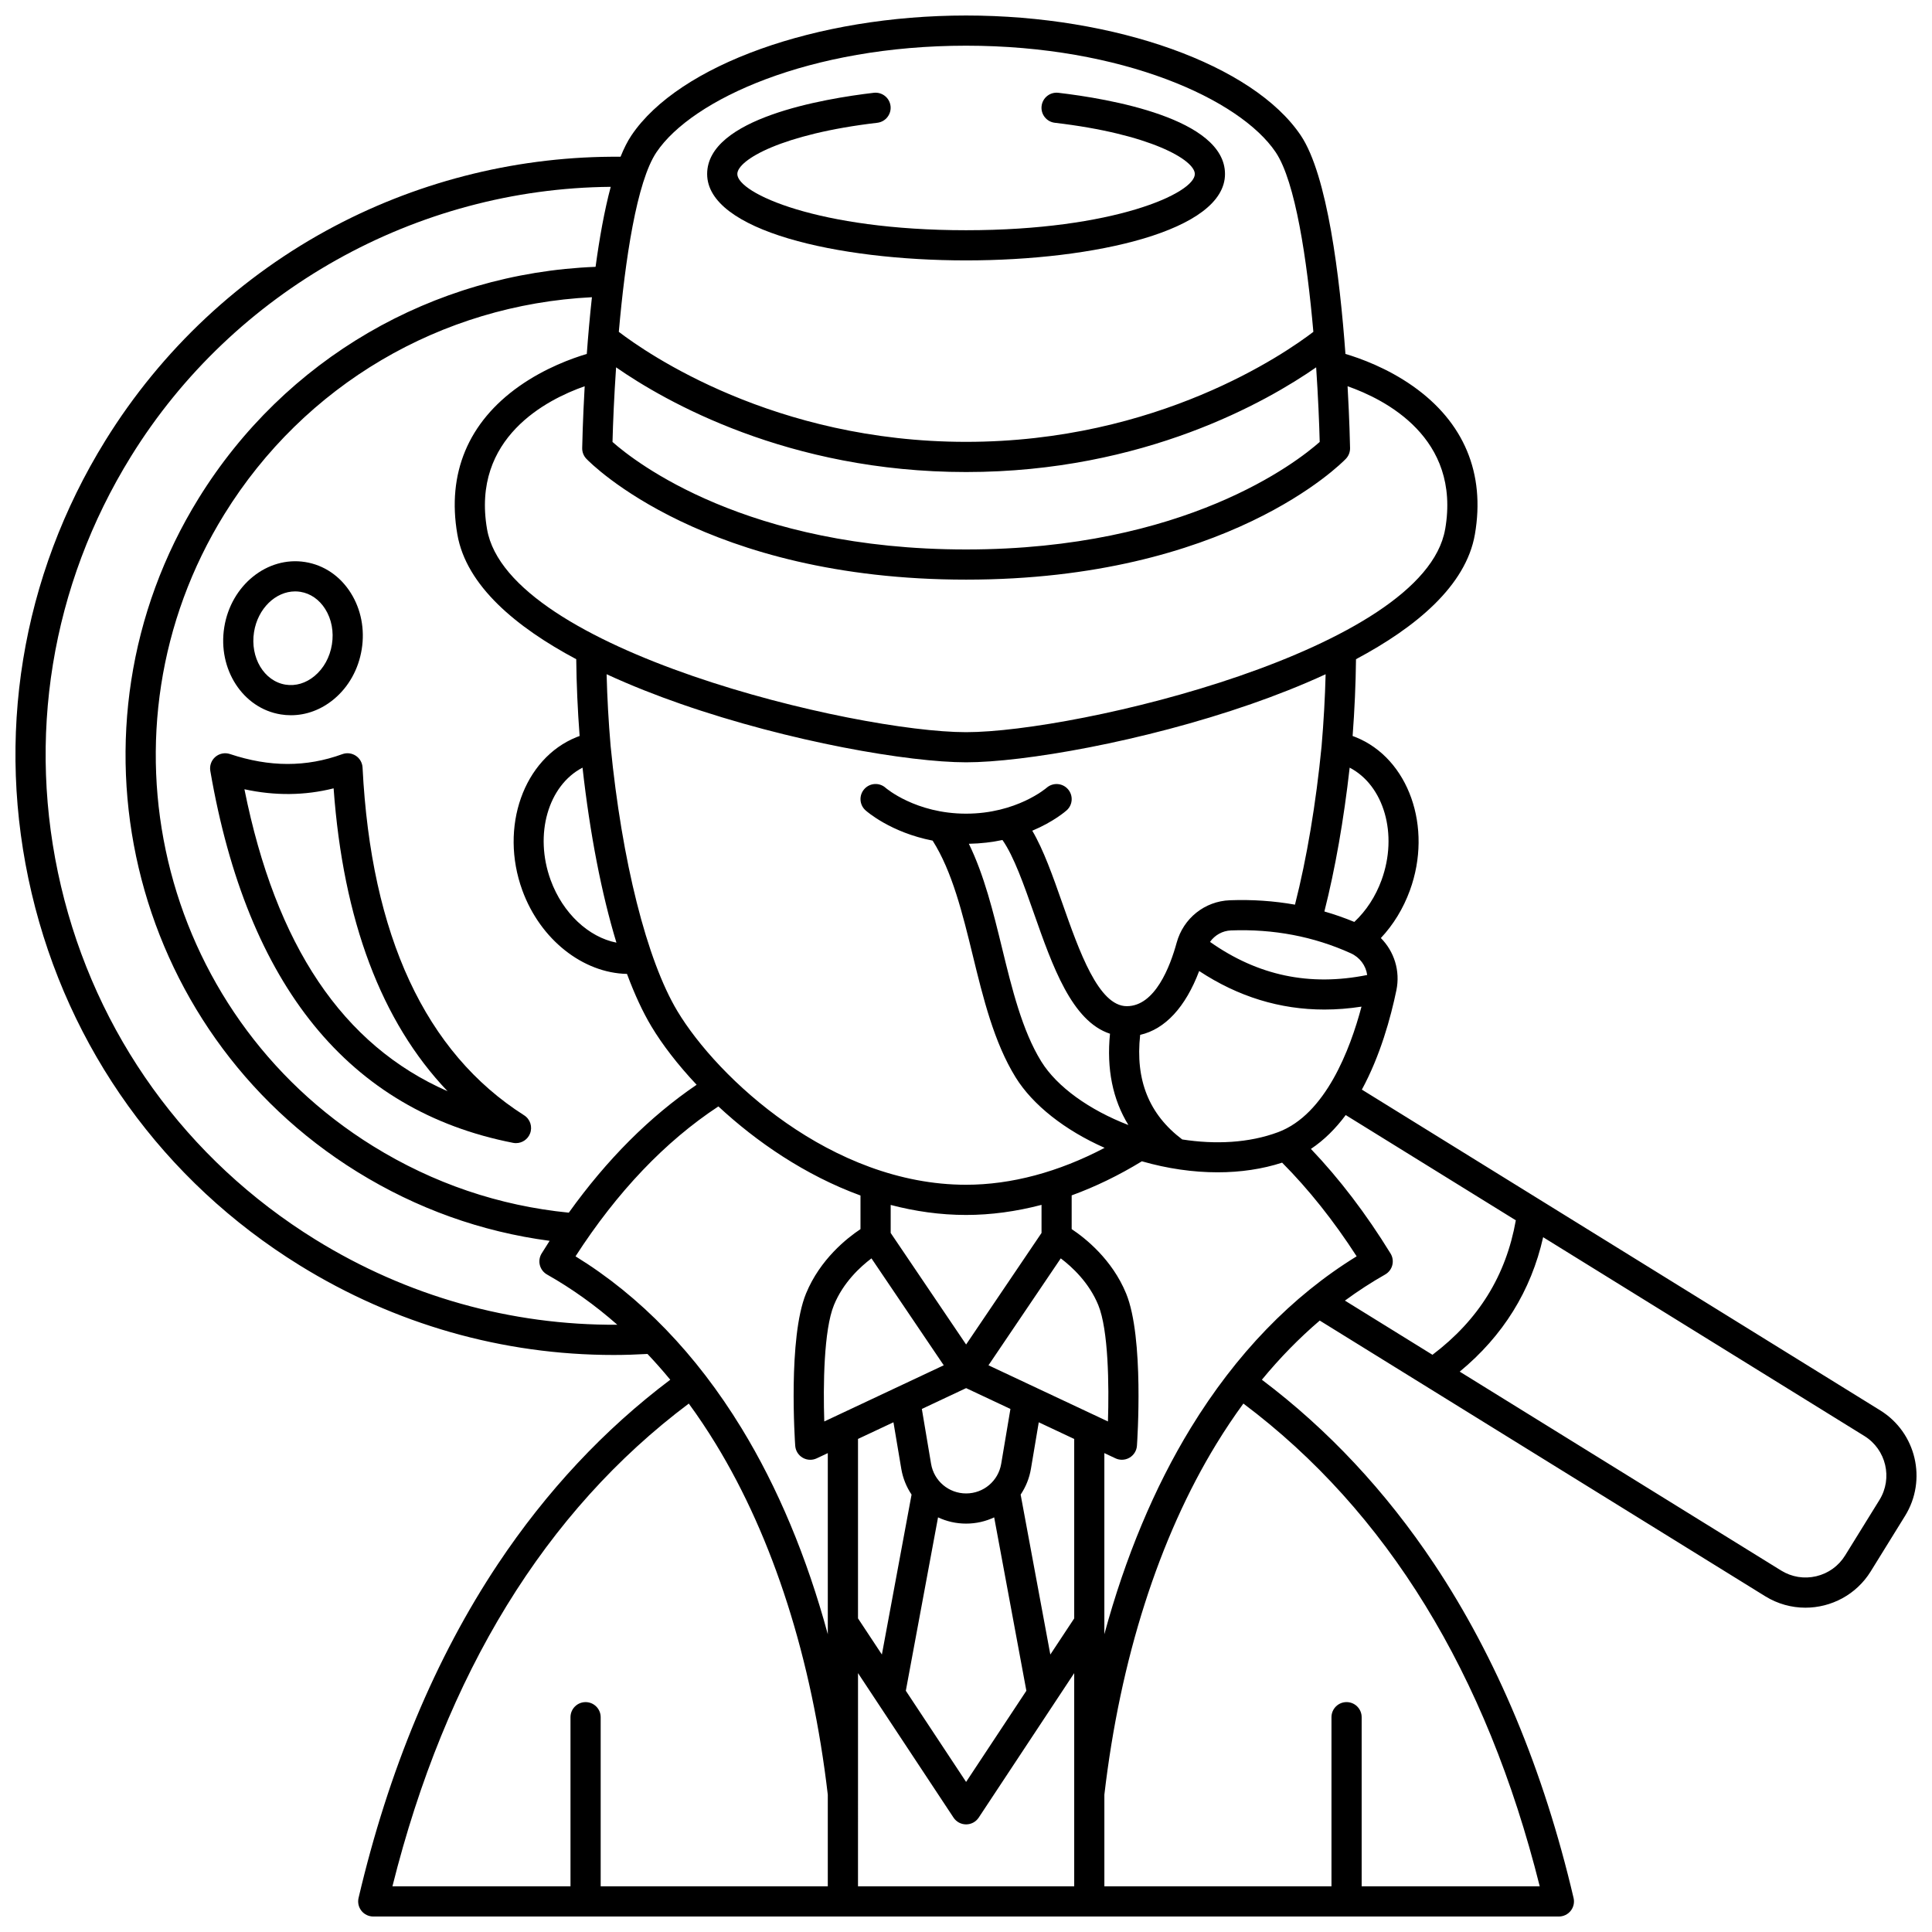 <?xml version="1.0" encoding="UTF-8"?>
<!-- Uploaded to: ICON Repo, www.iconrepo.com, Generator: ICON Repo Mixer Tools -->
<svg width="800px" height="800px" version="1.1" viewBox="144 144 512 512" xmlns="http://www.w3.org/2000/svg">
 <defs>
  <clipPath id="a">
   <path d="m148.09 148.09h503.81v503.81h-503.81z"/>
  </clipPath>
 </defs>
 <path d="m400.02 213.01c34.098 0 68.617-7.863 68.617-22.895 0-14.762-30.883-19.969-44.164-21.523-2.199-0.258-4.18 1.312-4.438 3.508-0.258 2.191 1.312 4.18 3.508 4.438 25.305 2.961 37.098 9.855 37.098 13.578 0 5.059-21.398 14.898-60.621 14.898-39.223 0-60.621-9.84-60.621-14.898 0-3.727 11.789-10.621 37.098-13.578 2.191-0.258 3.762-2.242 3.508-4.438-0.258-2.191-2.234-3.754-4.438-3.508-13.277 1.555-44.164 6.762-44.164 21.523 0 15.027 34.516 22.895 68.617 22.895z"/>
 <g clip-path="url(#a)">
  <path d="m642.29 517.77-137.38-85.012c4.867-8.965 7.641-19.055 9.145-26.316 1.066-5.152-0.578-10.281-4.113-13.852 3.309-3.523 5.934-7.805 7.691-12.617 6.121-16.77-0.332-35-14.395-40.633-0.262-0.105-0.52-0.199-0.781-0.293 0.523-6.914 0.824-13.73 0.898-20.352 15.824-8.43 29.145-19.426 31.508-33.086 2.793-16.152-2.883-29.73-16.414-39.27-6.828-4.812-13.984-7.387-17.891-8.543-1.492-20.371-4.766-47.406-11.852-57.926-12.59-18.699-49.059-31.758-88.68-31.758-39.621 0-76.09 13.059-88.68 31.762-1.047 1.551-2.008 3.469-2.891 5.668-26.324-0.223-52.461 6.094-75.762 18.387-24.879 13.125-45.895 32.777-60.773 56.828-22.32 36.059-29.258 78.648-19.539 119.93 9.719 41.277 34.934 76.301 70.992 98.613 25.289 15.648 53.883 23.785 83.293 23.785 2.965 0 5.945-0.105 8.926-0.27 2.066 2.184 4.078 4.457 6.035 6.832-17.48 13.156-32.824 29.559-45.652 48.809-16.574 24.879-29.008 54.664-36.953 88.527-0.277 1.188 0 2.441 0.758 3.398 0.758 0.957 1.914 1.516 3.133 1.516h314.21c1.223 0 2.375-0.559 3.133-1.516 0.758-0.957 1.039-2.207 0.758-3.398-7.945-33.863-20.379-63.648-36.953-88.527-12.828-19.254-28.172-35.652-45.652-48.809 4.785-5.812 9.906-11.039 15.336-15.68l118.05 73.055c3.324 2.055 7.012 3.035 10.656 3.035 6.809 0 13.469-3.418 17.309-9.621l9.098-14.703c5.902-9.527 2.949-22.07-6.574-27.965zm-159.59-73.73c-7.758 2.891-16.684 3.281-25.398 1.926-8.801-6.641-12.465-15.734-11.145-27.715 6.625-1.512 12.023-7.356 15.637-16.922 10.301 6.797 21.402 10.211 33.184 10.211 3.231 0 6.512-0.258 9.836-0.773-3.012 11.359-9.551 28.594-22.113 33.273zm-73.039-77.43c3.016 4.285 5.703 11.934 8.316 19.367 4.965 14.121 10.078 28.66 20.184 31.973-0.93 9.324 0.707 17.41 4.879 24.195-10.246-3.945-18.898-10.066-23.09-16.84-5.055-8.176-7.773-19.309-10.402-30.078-2.324-9.52-4.719-19.285-8.793-27.617 3.25-0.055 6.223-0.43 8.906-1zm92.301 30.008c2.43 1.098 4.023 3.297 4.356 5.766-15.262 3.062-28.941 0.184-41.652-8.773 1.277-1.793 3.293-2.953 5.566-3.039 11.262-0.422 21.93 1.609 31.73 6.047zm8.164-19.387c-1.598 4.371-4.074 8.156-7.215 11.09-2.594-1.07-5.238-1.996-7.934-2.769 2.863-11.293 5.148-24.297 6.699-38.117 9.074 4.711 12.879 17.66 8.449 29.797zm-15.879-35.59c-1.5 15.34-3.93 29.797-7.062 42.105-5.59-0.992-11.352-1.387-17.258-1.168-6.66 0.25-12.328 4.777-14.102 11.262-1.719 6.277-5.719 16.809-13.203 16.809-7.496 0-12.598-14.52-17.102-27.328-2.523-7.18-4.945-14.059-7.953-19.172 5.711-2.402 8.895-5.207 9.121-5.41 1.637-1.469 1.77-3.977 0.309-5.621-1.461-1.645-3.984-1.793-5.637-0.34-0.078 0.066-7.957 6.852-21.332 6.852s-21.254-6.781-21.316-6.836c-1.645-1.477-4.172-1.34-5.644 0.305-1.477 1.641-1.34 4.172 0.305 5.644 0.324 0.293 6.672 5.867 17.785 8.031 5.199 8.168 7.957 19.43 10.621 30.344 2.777 11.371 5.648 23.129 11.371 32.383 4.535 7.336 13.078 14.039 23.586 18.688-12.188 6.414-24.738 9.785-36.703 9.785-35.629 0-65.848-28.238-76.527-46.039-8.094-13.492-14.707-39.77-17.684-70.254-0.551-6.43-0.906-12.797-1.059-19 6.574 3.035 13.324 5.664 19.711 7.887 28.836 10.039 60.453 15.453 75.562 15.453s46.727-5.414 75.562-15.453c6.387-2.223 13.137-4.852 19.711-7.887-0.16 6.211-0.516 12.566-1.062 18.961zm-119.3 135.84 19.156 28.336-31.66 14.887c-0.309-9.457-0.145-24.262 2.57-30.863 2.449-5.965 6.949-10.109 9.934-12.359zm25.086 34.387 11.742 5.519-2.445 14.531c-0.766 4.555-4.676 7.859-9.293 7.859-4.617 0-8.527-3.305-9.293-7.859l-2.445-14.531zm-7.441 34.25c2.266 1.066 4.789 1.656 7.438 1.656 2.652 0 5.176-0.59 7.438-1.656l8.531 45.953-15.973 24.16-15.973-24.16zm-11.816-25.199 2.074 12.324c0.426 2.523 1.379 4.832 2.727 6.84l-7.867 42.383-6.328-9.574v-47.559zm-9.391 66.477 25.312 38.293c0.742 1.121 1.992 1.793 3.336 1.793s2.594-0.672 3.336-1.793l25.309-38.293v56.5h-57.297zm57.293-14.5-6.328 9.574-7.867-42.383c1.348-2.008 2.305-4.316 2.727-6.84l2.074-12.324 9.395 4.418zm-22.719-67.078 19.156-28.336c2.984 2.25 7.484 6.394 9.934 12.355 2.715 6.606 2.879 21.406 2.57 30.863zm14.059-35.07-19.988 29.562-19.988-29.562v-7.426c6.418 1.684 13.105 2.656 19.988 2.656 6.566 0 13.273-0.914 19.988-2.676zm-125.28-5.375c-18.465-1.836-35.895-7.75-51.836-17.613-57.051-35.305-74.746-110.44-39.441-167.49 21.191-34.246 57.359-55.5 97.406-57.504-0.566 5.176-1.012 10.285-1.359 15.031-3.906 1.16-11.062 3.731-17.891 8.543-13.531 9.539-19.207 23.117-16.414 39.27 2.363 13.66 15.684 24.652 31.508 33.086 0.07 6.609 0.371 13.422 0.898 20.352-0.262 0.094-0.52 0.188-0.781 0.289-14.059 5.637-20.516 23.863-14.395 40.633 4.769 13.059 16.078 21.895 27.727 22.129 2.012 5.402 4.184 10.102 6.496 13.953 2.805 4.676 6.867 10.016 11.957 15.422-12.422 8.445-23.77 19.797-33.875 33.902zm199-204.25c-6.012 5.32-35.535 28.492-93.707 28.492-58.191 0-87.715-23.184-93.707-28.488 0.125-5.043 0.422-12.027 0.949-19.777 12.859 8.941 45.512 27.746 92.762 27.746s79.902-18.805 92.762-27.746c0.52 7.746 0.816 14.73 0.941 19.773zm-195.36 86.312c1.969 17.621 5.062 33.477 8.984 46.379-7.348-1.453-14.215-7.773-17.43-16.582-4.434-12.137-0.633-25.082 8.445-29.797zm228.6-63.184c-5.547 32.062-97.625 53.785-126.95 53.785-29.328 0-121.41-21.719-126.95-53.785-4.199-24.27 15.965-34.422 25.871-37.891-0.512 9.09-0.645 15.574-0.66 16.391-0.02 1.059 0.383 2.082 1.117 2.844 1.258 1.309 31.57 32.016 100.63 32.016s99.371-30.707 100.63-32.016c0.734-0.762 1.133-1.785 1.117-2.844-0.016-0.816-0.145-7.301-0.66-16.391 9.898 3.469 30.062 13.621 25.863 37.891zm-209-99.914c9.441-14.027 40.66-28.227 82.047-28.227 41.387 0 72.602 14.203 82.047 28.23 5.242 7.789 8.309 28.555 9.984 47.605-7.418 5.68-41.172 29.152-92.031 29.152-50.859 0-84.613-23.473-92.031-29.152 1.672-19.051 4.738-39.82 9.984-47.609zm-90.395 288.16c-34.246-21.191-58.188-54.449-67.418-93.648-9.23-39.199-2.644-79.645 18.547-113.89 27.219-43.984 75.559-71.016 127.14-71.445-1.68 6.281-2.992 13.652-4.016 21.199-43.227 1.707-82.355 24.449-105.19 61.344-37.625 60.801-18.77 140.88 42.035 178.5 15.754 9.746 32.875 15.875 50.977 18.277-0.711 1.109-1.422 2.223-2.121 3.359-0.57 0.926-0.738 2.043-0.465 3.09 0.27 1.051 0.957 1.945 1.902 2.481 6.566 3.719 12.781 8.16 18.625 13.309-28.25 0.176-55.738-7.555-80.016-22.578zm68.938 4.445c11.051-17.113 23.766-30.449 37.859-39.727 10.055 9.34 22.977 18.246 37.66 23.609v8.91c-3.57 2.371-10.703 7.996-14.43 17.062-4.801 11.676-2.949 39.176-2.867 40.344 0.094 1.316 0.828 2.5 1.965 3.168 0.621 0.367 1.324 0.551 2.023 0.551 0.578 0 1.16-0.125 1.703-0.379l2.945-1.387v47.996c-5.539-20.383-13.238-38.867-22.875-54.621-12.02-19.656-26.801-34.953-43.984-45.527zm30.016 39.02c2.481 3.391 4.863 6.949 7.144 10.68 15.246 24.934 25.512 57.074 29.695 92.969v24.285h-60.188v-44.816c0-2.207-1.789-4-4-4-2.207 0-4 1.789-4 4v44.816h-47.188c14.125-56.414 40.523-99.41 78.535-127.93zm225.51 127.93h-47.191v-44.816c0-2.207-1.789-4-4-4-2.207 0-4 1.789-4 4v44.816h-60.184v-24.285c4.184-35.891 14.449-68.035 29.695-92.969 2.281-3.727 4.664-7.289 7.144-10.68 38.012 28.523 64.41 71.52 78.535 127.93zm-92.504-121.43c-9.633 15.754-17.336 34.238-22.875 54.621v-47.996l2.945 1.387c0.539 0.254 1.121 0.379 1.703 0.379 0.703 0 1.402-0.184 2.023-0.551 1.137-0.668 1.875-1.855 1.965-3.168 0.082-1.164 1.934-28.668-2.867-40.344-3.727-9.066-10.859-14.691-14.43-17.062v-8.938c6.269-2.281 12.504-5.305 18.602-9.031 6.75 1.938 13.566 2.918 20.066 2.918 6.082 0 11.883-0.859 17.102-2.562 7.023 7.059 13.652 15.375 19.754 24.824-17.184 10.57-31.965 25.867-43.988 45.523zm51.531-40.699c0.945-0.535 1.633-1.43 1.902-2.481 0.27-1.051 0.102-2.168-0.465-3.09-6.457-10.5-13.543-19.793-21.105-27.715 3.555-2.367 6.609-5.461 9.223-8.973l45.082 27.895c-2.613 14.684-9.867 26.383-22.09 35.637l-23.203-14.359c3.445-2.523 6.992-4.84 10.656-6.914zm131 59.75-9.098 14.703c-1.73 2.797-4.449 4.754-7.652 5.508-3.203 0.754-6.508 0.215-9.305-1.516l-85.176-52.707c11.488-9.477 18.902-21.418 22.109-35.625l85.129 52.68c5.773 3.578 7.566 11.184 3.992 16.957z"/>
 </g>
 <path d="m218.41 333.33c0.898 0.145 1.797 0.215 2.695 0.215 4.047 0 7.992-1.457 11.34-4.223 3.934-3.254 6.57-7.965 7.418-13.266 0.852-5.297-0.184-10.598-2.902-14.918-2.824-4.488-7.113-7.398-12.078-8.191-10.043-1.609-19.668 6.141-21.449 17.273-1.789 11.133 4.93 21.5 14.977 23.109zm-7.086-21.848c0.996-6.223 5.723-10.754 10.891-10.754 0.465 0 0.93 0.035 1.398 0.113 2.66 0.426 4.992 2.043 6.574 4.559 1.688 2.68 2.316 6.012 1.773 9.395-0.543 3.379-2.184 6.352-4.621 8.371-2.285 1.891-5.008 2.703-7.668 2.273-5.688-0.918-9.434-7.176-8.348-13.957z"/>
 <path d="m282.89 439.56c-26.16-16.633-40.562-47.637-42.809-92.148-0.062-1.266-0.727-2.43-1.785-3.129-1.059-0.699-2.387-0.859-3.578-0.422-9.543 3.477-19.285 3.465-29.777-0.035-1.332-0.445-2.805-0.156-3.871 0.758-1.066 0.918-1.574 2.324-1.336 3.711 9.801 56.918 36.801 90.082 80.242 98.57 0.258 0.051 0.516 0.074 0.77 0.074 1.609 0 3.098-0.977 3.711-2.516 0.715-1.793 0.059-3.832-1.566-4.863zm-74.113-86.398c8.078 1.762 15.992 1.68 23.633-0.242 2.535 34.996 12.668 61.887 30.203 80.266-27.805-12.203-45.52-38.586-53.836-80.023z"/>
</svg>